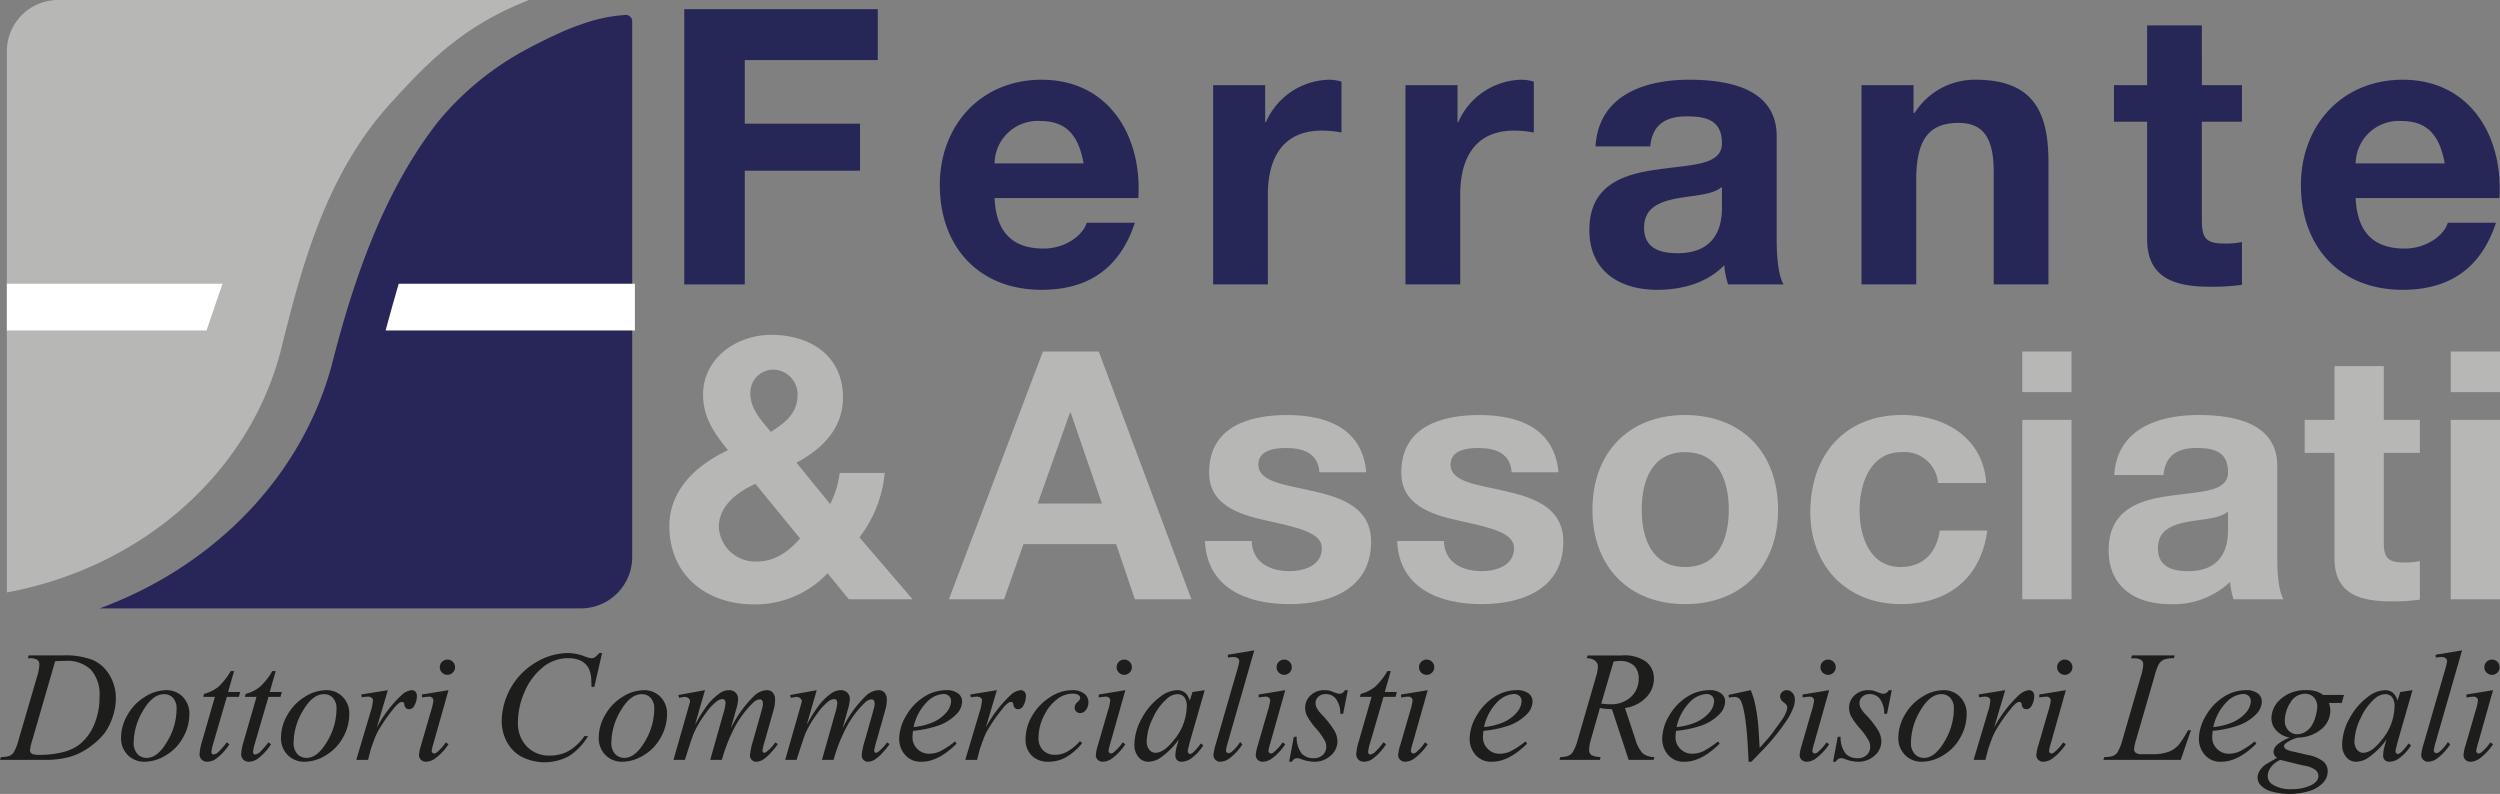 <svg xmlns="http://www.w3.org/2000/svg" viewBox="0 0 320.71 101.849"><rect x="0" y="0" width="320.71" height="101.849" fill="#808080" stroke="none"/><defs><style>.cls-1{fill:#1d1d1b;}.cls-2{fill:#272757;}.cls-3{fill:#b7b7b6;}.cls-4{fill:#282558;}.cls-5{fill:#fff;}</style></defs><g id="Livello_2" data-name="Livello 2"><g id="Livello_1-2" data-name="Livello 1"><path class="cls-1" d="M3.568,84.446l.118-.366H7.965a9.856,9.856,0,0,1,4.027.623,4.757,4.757,0,0,1,2.091,1.961,5.61,5.61,0,0,1,.78,2.871,7.44,7.44,0,0,1-.45,2.554,7.506,7.506,0,0,1-1.018,1.986,9.33,9.33,0,0,1-1.744,1.646,8.213,8.213,0,0,1-2.55,1.329,11.652,11.652,0,0,1-3.429.43H0l.128-.366a3.188,3.188,0,0,0,1.048-.138,1.261,1.261,0,0,0,.583-.455,6.456,6.456,0,0,0,.642-1.67l2.372-8.104A5.838,5.838,0,0,0,5.05,85.246a.718.718,0,0,0-.257-.593,1.71,1.71,0,0,0-1.008-.207Zm3.508.375L4.171,94.852a7.547,7.547,0,0,0-.326,1.394.526.526,0,0,0,.103.306.496.496,0,0,0,.282.198,2.792,2.792,0,0,0,.83.089,12.245,12.245,0,0,0,2.881-.321,5.972,5.972,0,0,0,2.179-.954,6.381,6.381,0,0,0,1.927-2.53,8.885,8.885,0,0,0,.721-3.667,4.769,4.769,0,0,0-1.107-3.454A4.324,4.324,0,0,0,8.43,84.781Q7.906,84.781,7.076,84.821Z"></path><path class="cls-1" d="M24.294,91.63a6.11,6.11,0,0,1-.785,2.935,5.956,5.956,0,0,1-2.189,2.303,5.26,5.26,0,0,1-2.728.85,2.969,2.969,0,0,1-2.208-.864,3.05,3.05,0,0,1-.855-2.239,5.841,5.841,0,0,1,.835-2.916,6.328,6.328,0,0,1,2.233-2.312,5.208,5.208,0,0,1,2.703-.85,2.886,2.886,0,0,1,2.15.86A3.051,3.051,0,0,1,24.294,91.63Zm-1.64-.682a2.009,2.009,0,0,0-.45-1.408,1.507,1.507,0,0,0-1.161-.489q-1.453,0-2.674,2.081a8.123,8.123,0,0,0-1.22,4.136,2.046,2.046,0,0,0,.474,1.448,1.566,1.566,0,0,0,1.196.509q1.394,0,2.614-2.071A8.197,8.197,0,0,0,22.654,90.948Z"></path><path class="cls-1" d="M30.03,86.086l-.771,2.688h1.552l-.168.623H29.101l-1.7,5.83a5.847,5.847,0,0,0-.277,1.216.372.372,0,0,0,.079.257.242.242,0,0,0,.188.09,1.16,1.16,0,0,0,.652-.346,11.902,11.902,0,0,0,1.058-1.216l.326.247a7.014,7.014,0,0,1-1.72,1.868,1.973,1.973,0,0,1-1.117.375.974.974,0,0,1-.712-.271.936.936,0,0,1-.277-.697,6.571,6.571,0,0,1,.316-1.63l1.65-5.722H26.077l.099-.386a4.822,4.822,0,0,0,1.808-.884,8.244,8.244,0,0,0,1.611-2.041Z"></path><path class="cls-1" d="M35.37,86.086l-.771,2.688H36.15l-.168.623H34.44l-1.7,5.83a5.851,5.851,0,0,0-.277,1.216.372.372,0,0,0,.079.257.242.242,0,0,0,.188.09,1.16,1.16,0,0,0,.652-.346A11.902,11.902,0,0,0,34.44,95.228l.326.247a7.013,7.013,0,0,1-1.72,1.868,1.973,1.973,0,0,1-1.117.375.974.974,0,0,1-.712-.271.936.936,0,0,1-.277-.697,6.568,6.568,0,0,1,.316-1.63l1.65-5.722H31.417l.099-.386a4.822,4.822,0,0,0,1.808-.884,8.247,8.247,0,0,0,1.611-2.041Z"></path><path class="cls-1" d="M44.81,91.63a6.111,6.111,0,0,1-.785,2.935,5.955,5.955,0,0,1-2.189,2.303,5.26,5.26,0,0,1-2.728.85,2.969,2.969,0,0,1-2.208-.864,3.05,3.05,0,0,1-.855-2.239A5.841,5.841,0,0,1,36.88,91.699a6.328,6.328,0,0,1,2.233-2.312,5.208,5.208,0,0,1,2.703-.85,2.886,2.886,0,0,1,2.15.86A3.051,3.051,0,0,1,44.81,91.63Zm-1.64-.682a2.009,2.009,0,0,0-.45-1.408,1.507,1.507,0,0,0-1.161-.489q-1.453,0-2.674,2.081a8.122,8.122,0,0,0-1.22,4.136,2.046,2.046,0,0,0,.474,1.448,1.566,1.566,0,0,0,1.196.509q1.394,0,2.614-2.071A8.198,8.198,0,0,0,43.17,90.948Z"></path><path class="cls-1" d="M46.345,89.091l3.41-.553L48.332,93.34a16.044,16.044,0,0,1,3.143-4.131,2.303,2.303,0,0,1,1.304-.671.684.684,0,0,1,.514.193.768.768,0,0,1,.188.558,2.486,2.486,0,0,1-.336,1.245.741.741,0,0,1-.681.445.556.556,0,0,1-.39-.148.713.713,0,0,1-.203-.455.383.383,0,0,0-.088-.247.259.259,0,0,0-.188-.08.667.667,0,0,0-.316.08,3.459,3.459,0,0,0-.78.771,21.435,21.435,0,0,0-1.779,2.51,7.451,7.451,0,0,0-.711,1.472q-.415,1.127-.474,1.354l-.316,1.245H45.703l1.828-6.137a6.248,6.248,0,0,0,.316-1.522.364.364,0,0,0-.148-.296.812.812,0,0,0-.524-.158,5.852,5.852,0,0,0-.761.088Z"></path><path class="cls-1" d="M57.536,88.537l-1.957,6.927a5.165,5.165,0,0,0-.198.841.357.357,0,0,0,.094.257.297.297,0,0,0,.223.099.633.633,0,0,0,.356-.157A5.958,5.958,0,0,0,57.19,95.237l.346.227a6.998,6.998,0,0,1-1.581,1.73,2.122,2.122,0,0,1-1.285.523.928.928,0,0,1-.662-.241.801.801,0,0,1-.257-.608,5.078,5.078,0,0,1,.247-1.216l1.285-4.427a7.151,7.151,0,0,0,.316-1.364.458.458,0,0,0-.153-.356.605.605,0,0,0-.42-.138,7.352,7.352,0,0,0-.899.108v-.385Zm-.128-3.924a.978.978,0,1,1-.702.286A.952.952,0,0,1,57.407,84.614Z"></path><path class="cls-1" d="M77.238,83.773,76.24,88.112h-.356l-.04-1.086a3.844,3.844,0,0,0-.227-1.058,2.183,2.183,0,0,0-.534-.806,2.476,2.476,0,0,0-.899-.533,3.59,3.59,0,0,0-1.206-.193,5.101,5.101,0,0,0-3.093.968,8.147,8.147,0,0,0-2.648,3.489,9.535,9.535,0,0,0-.791,3.765,4.253,4.253,0,0,0,1.137,3.108,3.95,3.95,0,0,0,2.955,1.161,4.841,4.841,0,0,0,2.446-.613,6.468,6.468,0,0,0,1.992-1.888h.464a7.729,7.729,0,0,1-2.411,2.545A6.537,6.537,0,0,1,66.95,97.1a4.637,4.637,0,0,1-1.927-1.932,5.616,5.616,0,0,1-.662-2.678,8.916,8.916,0,0,1,4.402-7.53A8.193,8.193,0,0,1,72.9,83.773a6.233,6.233,0,0,1,2.194.465,2.578,2.578,0,0,0,.771.198.838.838,0,0,0,.415-.099,3.025,3.025,0,0,0,.593-.563Z"></path><path class="cls-1" d="M85.572,91.63a6.111,6.111,0,0,1-.785,2.935,5.955,5.955,0,0,1-2.189,2.303,5.26,5.26,0,0,1-2.728.85,2.969,2.969,0,0,1-2.208-.864,3.05,3.05,0,0,1-.855-2.239,5.841,5.841,0,0,1,.835-2.916,6.328,6.328,0,0,1,2.233-2.312,5.208,5.208,0,0,1,2.703-.85,2.886,2.886,0,0,1,2.15.86A3.051,3.051,0,0,1,85.572,91.63Zm-1.64-.682a2.009,2.009,0,0,0-.45-1.408,1.507,1.507,0,0,0-1.161-.489q-1.453,0-2.674,2.081a8.122,8.122,0,0,0-1.22,4.136,2.046,2.046,0,0,0,.474,1.448,1.566,1.566,0,0,0,1.196.509q1.394,0,2.614-2.071A8.198,8.198,0,0,0,83.932,90.948Z"></path><path class="cls-1" d="M90.438,88.537l-1.285,4.457a19.624,19.624,0,0,1,1.462-2.362,7.28,7.28,0,0,1,1.828-1.78,2.092,2.092,0,0,1,1.097-.315,1.131,1.131,0,0,1,.82.315,1.081,1.081,0,0,1,.326.811A4.773,4.773,0,0,1,94.46,90.929l-.702,2.51a14.645,14.645,0,0,1,3.054-4.23,2.475,2.475,0,0,1,1.581-.671.976.976,0,0,1,.746.311,1.371,1.371,0,0,1,.291.963,4.549,4.549,0,0,1-.178,1.216l-1.087,3.844a12.645,12.645,0,0,0-.356,1.394.344.344,0,0,0,.089.238.198.198,0,0,0,.158.069.769.769,0,0,0,.346-.188,5.109,5.109,0,0,0,1.058-1.146l.326.208a8.597,8.597,0,0,1-.874,1.086,4.646,4.646,0,0,1-1.072.939,1.712,1.712,0,0,1-.82.247.775.775,0,0,1-.578-.237.8.8,0,0,1-.232-.583,8.994,8.994,0,0,1,.405-1.907l.899-3.172q.306-1.097.326-1.216a2.339,2.339,0,0,0,.03-.366.61.61,0,0,0-.109-.385.347.347,0,0,0-.267-.138,1.352,1.352,0,0,0-.88.425,12.859,12.859,0,0,0-2.55,3.518,21.253,21.253,0,0,0-1.462,3.825H91.11L92.8,91.502a6.027,6.027,0,0,0,.277-1.295.605.605,0,0,0-.108-.395.337.337,0,0,0-.267-.128,1.28,1.28,0,0,0-.691.237,7.065,7.065,0,0,0-1.527,1.65,13.036,13.036,0,0,0-1.448,2.421q-.247.544-1.176,3.489H86.396l1.828-6.404.237-.831a.906.906,0,0,0,.069-.277.512.512,0,0,0-.198-.39.741.741,0,0,0-.504-.173,5.421,5.421,0,0,0-.711.118l-.089-.366Z"></path><path class="cls-1" d="M104.771,88.537l-1.285,4.457a19.637,19.637,0,0,1,1.462-2.362,7.28,7.28,0,0,1,1.828-1.78,2.092,2.092,0,0,1,1.097-.315,1.131,1.131,0,0,1,.82.315,1.081,1.081,0,0,1,.326.811,4.773,4.773,0,0,1-.227,1.265l-.702,2.51a14.645,14.645,0,0,1,3.054-4.23,2.475,2.475,0,0,1,1.581-.671.976.976,0,0,1,.746.311,1.371,1.371,0,0,1,.291.963,4.549,4.549,0,0,1-.178,1.216l-1.087,3.844a12.645,12.645,0,0,0-.356,1.394.344.344,0,0,0,.089.238.198.198,0,0,0,.158.069.769.769,0,0,0,.346-.188,5.107,5.107,0,0,0,1.058-1.146l.326.208a8.597,8.597,0,0,1-.874,1.086,4.646,4.646,0,0,1-1.072.939,1.712,1.712,0,0,1-.82.247.775.775,0,0,1-.578-.237.8.8,0,0,1-.232-.583,8.994,8.994,0,0,1,.405-1.907l.899-3.172q.306-1.097.326-1.216a2.339,2.339,0,0,0,.03-.366.61.61,0,0,0-.109-.385.347.347,0,0,0-.267-.138,1.352,1.352,0,0,0-.88.425,12.857,12.857,0,0,0-2.55,3.518,21.252,21.252,0,0,0-1.462,3.825h-1.492l1.69-5.979a6.027,6.027,0,0,0,.277-1.295.605.605,0,0,0-.108-.395.337.337,0,0,0-.267-.128,1.28,1.28,0,0,0-.691.237,7.067,7.067,0,0,0-1.527,1.65,13.041,13.041,0,0,0-1.448,2.421q-.247.544-1.176,3.489h-1.463l1.828-6.404.237-.831a.908.908,0,0,0,.069-.277.512.512,0,0,0-.198-.39.741.741,0,0,0-.504-.173,5.421,5.421,0,0,0-.711.118l-.089-.366Z"></path><path class="cls-1" d="M117.127,93.755a6.115,6.115,0,0,0-.069.82,2.031,2.031,0,0,0,.623,1.498,2.064,2.064,0,0,0,1.512.617,3.342,3.342,0,0,0,1.369-.291,11.094,11.094,0,0,0,1.952-1.29l.207.286q-2.342,2.322-4.467,2.322a2.623,2.623,0,0,1-2.174-.909,3.124,3.124,0,0,1-.731-2.006,5.919,5.919,0,0,1,.909-3.014,6.87,6.87,0,0,1,2.283-2.397,5.287,5.287,0,0,1,2.826-.854,2.369,2.369,0,0,1,1.552.425,1.281,1.281,0,0,1,.504,1.008,2.375,2.375,0,0,1-.652,1.572,6.016,6.016,0,0,1-2.53,1.581A14.071,14.071,0,0,1,117.127,93.755Zm.069-.484a8.351,8.351,0,0,0,2.381-.573,4.798,4.798,0,0,0,1.823-1.3,2.341,2.341,0,0,0,.608-1.438.897.897,0,0,0-.262-.672,1.02,1.02,0,0,0-.746-.258,3.239,3.239,0,0,0-2.139,1.073A6.445,6.445,0,0,0,117.197,93.271Z"></path><path class="cls-1" d="M124.473,89.091l3.41-.553L126.459,93.34a16.049,16.049,0,0,1,3.143-4.131,2.303,2.303,0,0,1,1.304-.671.685.685,0,0,1,.514.193.768.768,0,0,1,.188.558,2.485,2.485,0,0,1-.336,1.245.741.741,0,0,1-.681.445A.557.557,0,0,1,130.2,90.83a.713.713,0,0,1-.203-.455.383.383,0,0,0-.089-.247.259.259,0,0,0-.188-.08.667.667,0,0,0-.316.08,3.455,3.455,0,0,0-.78.771,21.435,21.435,0,0,0-1.779,2.51,7.446,7.446,0,0,0-.711,1.472q-.415,1.127-.474,1.354l-.316,1.245h-1.512l1.828-6.137a6.252,6.252,0,0,0,.316-1.522.364.364,0,0,0-.148-.296.813.813,0,0,0-.524-.158,5.855,5.855,0,0,0-.761.088Z"></path><path class="cls-1" d="M138.826,95.326a7.498,7.498,0,0,1-2.075,1.814,4.52,4.52,0,0,1-2.214.578,2.949,2.949,0,0,1-2.189-.79,2.881,2.881,0,0,1-.785-2.125,5.887,5.887,0,0,1,.845-2.974,6.853,6.853,0,0,1,2.273-2.377,5.188,5.188,0,0,1,2.802-.914,2.451,2.451,0,0,1,1.611.449,1.388,1.388,0,0,1,.534,1.102,1.547,1.547,0,0,1-.376,1.048.851.851,0,0,1-.682.336.699.699,0,0,1-.509-.198.66.66,0,0,1-.203-.493.807.807,0,0,1,.074-.346,1.402,1.402,0,0,1,.306-.38,1.543,1.543,0,0,0,.282-.321.46.46,0,0,0,.049-.208.415.415,0,0,0-.188-.346,1.422,1.422,0,0,0-.81-.197,3.263,3.263,0,0,0-1.917.681,5.556,5.556,0,0,0-1.621,1.937,6.425,6.425,0,0,0-.81,3.044,2.189,2.189,0,0,0,.573,1.596,2.078,2.078,0,0,0,1.561.588,3.284,3.284,0,0,0,1.507-.38,6.465,6.465,0,0,0,1.675-1.378Z"></path><path class="cls-1" d="M144.363,88.537l-1.957,6.927a5.165,5.165,0,0,0-.198.841.357.357,0,0,0,.094.257.297.297,0,0,0,.223.099.633.633,0,0,0,.356-.157,5.955,5.955,0,0,0,1.137-1.265l.346.227a7,7,0,0,1-1.581,1.73,2.122,2.122,0,0,1-1.285.523.928.928,0,0,1-.662-.241.801.801,0,0,1-.257-.608,5.078,5.078,0,0,1,.247-1.216l1.285-4.427a7.146,7.146,0,0,0,.316-1.364.458.458,0,0,0-.153-.356.605.605,0,0,0-.42-.138,7.352,7.352,0,0,0-.899.108v-.385Zm-.128-3.924a.978.978,0,1,1-.702.286A.952.952,0,0,1,144.235,84.614Z"></path><path class="cls-1" d="M154.546,88.537l-1.927,6.7-.217.899a.987.987,0,0,0-.029.217.421.421,0,0,0,.099.277.256.256,0,0,0,.198.089.62.62,0,0,0,.336-.158,5.713,5.713,0,0,0,1.028-1.186l.336.237a6.224,6.224,0,0,1-1.403,1.567,2.291,2.291,0,0,1-1.335.538.864.864,0,0,1-.637-.212.834.834,0,0,1-.212-.617,5.076,5.076,0,0,1,.217-1.275l.207-.741a9.675,9.675,0,0,1-2.381,2.363,2.9,2.9,0,0,1-1.532.483,1.603,1.603,0,0,1-1.245-.597,2.412,2.412,0,0,1-.524-1.646,6.99,6.99,0,0,1,.944-3.315,8.156,8.156,0,0,1,2.397-2.792,3.697,3.697,0,0,1,2.145-.83,1.568,1.568,0,0,1,1.003.315,1.983,1.983,0,0,1,.608,1.048l.356-1.126Zm-3.518.513a2.157,2.157,0,0,0-1.344.593,7.232,7.232,0,0,0-1.794,2.491,7.047,7.047,0,0,0-.785,2.984,1.572,1.572,0,0,0,.336,1.062.997.997,0,0,0,.771.391q1.077,0,2.342-1.591a6.898,6.898,0,0,0,1.69-4.338,1.838,1.838,0,0,0-.326-1.216A1.119,1.119,0,0,0,151.027,89.051Z"></path><path class="cls-1" d="M160.903,83.428l-3.38,11.76a6.168,6.168,0,0,0-.247,1.077.342.342,0,0,0,.094.247.307.307,0,0,0,.232.1.678.678,0,0,0,.405-.168,5.393,5.393,0,0,0,1.077-1.255l.296.306a7.218,7.218,0,0,1-1.73,1.848,2.059,2.059,0,0,1-1.107.375.842.842,0,0,1-.628-.257.82.82,0,0,1-.252-.593,6.939,6.939,0,0,1,.316-1.462l2.678-9.271a9.477,9.477,0,0,0,.326-1.304.482.482,0,0,0-.188-.39.914.914,0,0,0-.583-.153,5.163,5.163,0,0,0-.692.069v-.365Z"></path><path class="cls-1" d="M164.879,88.537l-1.957,6.927a5.177,5.177,0,0,0-.198.841.357.357,0,0,0,.094.257.297.297,0,0,0,.223.099.633.633,0,0,0,.356-.157,5.953,5.953,0,0,0,1.137-1.265l.346.227a7,7,0,0,1-1.581,1.73,2.123,2.123,0,0,1-1.285.523.928.928,0,0,1-.662-.241.802.802,0,0,1-.257-.608,5.078,5.078,0,0,1,.247-1.216l1.285-4.427a7.142,7.142,0,0,0,.316-1.364.458.458,0,0,0-.153-.356.605.605,0,0,0-.42-.138,7.354,7.354,0,0,0-.899.108v-.385Zm-.128-3.924a.978.978,0,1,1-.702.286A.952.952,0,0,1,164.751,84.614Z"></path><path class="cls-1" d="M172.907,88.537l-.603,3.033h-.366a3.135,3.135,0,0,0-.563-1.927,1.612,1.612,0,0,0-1.275-.603,1.371,1.371,0,0,0-.973.336,1.068,1.068,0,0,0-.361.811,1.413,1.413,0,0,0,.143.622,4.088,4.088,0,0,0,.628.831,12.058,12.058,0,0,1,1.66,2.115,2.891,2.891,0,0,1,.376,1.344,2.429,2.429,0,0,1-.855,1.823,3.044,3.044,0,0,1-2.159.795,4.928,4.928,0,0,1-1.641-.335,1.603,1.603,0,0,0-.504-.119.722.722,0,0,0-.672.455h-.366l.603-3.201h.366a3.366,3.366,0,0,0,.622,2.125,1.975,1.975,0,0,0,1.542.622,1.652,1.652,0,0,0,1.191-.419,1.374,1.374,0,0,0,.44-1.033,1.699,1.699,0,0,0-.158-.731,8.429,8.429,0,0,0-1.161-1.64,8.781,8.781,0,0,1-1.137-1.572,2.393,2.393,0,0,1-.252-1.048,2.15,2.15,0,0,1,.697-1.62,2.499,2.499,0,0,1,1.794-.662,3.077,3.077,0,0,1,.573.049,6.413,6.413,0,0,1,.648.222,2.509,2.509,0,0,0,.677.193.831.831,0,0,0,.711-.464Z"></path><path class="cls-1" d="M178.415,86.086l-.771,2.688h1.552l-.168.623H177.486l-1.7,5.83a5.851,5.851,0,0,0-.277,1.216.372.372,0,0,0,.079.257.242.242,0,0,0,.188.09,1.16,1.16,0,0,0,.652-.346,11.915,11.915,0,0,0,1.058-1.216l.326.247a7.014,7.014,0,0,1-1.72,1.868,1.973,1.973,0,0,1-1.117.375.974.974,0,0,1-.712-.271.936.936,0,0,1-.277-.697,6.568,6.568,0,0,1,.316-1.63l1.65-5.722h-1.492l.099-.386a4.822,4.822,0,0,0,1.808-.884,8.247,8.247,0,0,0,1.611-2.041Z"></path><path class="cls-1" d="M183.152,88.537l-1.957,6.927a5.2,5.2,0,0,0-.198.841.357.357,0,0,0,.094.257.295.295,0,0,0,.222.099.632.632,0,0,0,.356-.157,5.966,5.966,0,0,0,1.136-1.265l.346.227a7.006,7.006,0,0,1-1.581,1.73,2.124,2.124,0,0,1-1.285.523.926.926,0,0,1-.662-.241.8.8,0,0,1-.258-.608,5.038,5.038,0,0,1,.248-1.216l1.284-4.427a7.142,7.142,0,0,0,.316-1.364.458.458,0,0,0-.154-.356.603.603,0,0,0-.419-.138,7.332,7.332,0,0,0-.899.108v-.385Zm-.128-3.924a.98.98,0,1,1-.701.286A.951.951,0,0,1,183.024,84.614Z"></path><path class="cls-1" d="M208.93,97.481l-2.145-6.513a7.282,7.282,0,0,1-1.541-.148l-1.157,4.052a4.977,4.977,0,0,0-.227,1.334.799.799,0,0,0,.286.653,2.664,2.664,0,0,0,1.186.257l-.088.366h-5.189l.108-.366a2.982,2.982,0,0,0,.989-.148,1.25,1.25,0,0,0,.593-.455,6.34,6.34,0,0,0,.662-1.64l2.343-8.094a4.826,4.826,0,0,0,.237-1.254.975.975,0,0,0-.371-.771,1.552,1.552,0,0,0-1.062-.306l.118-.366H208.04a4.835,4.835,0,0,1,3.162.831,2.737,2.737,0,0,1,.968,2.184,3.412,3.412,0,0,1-.992,2.367,4.604,4.604,0,0,1-2.723,1.358l1.305,3.924a4.698,4.698,0,0,0,.948,1.878,2.435,2.435,0,0,0,1.532.493l-.108.366Zm-3.518-7.224a8.122,8.122,0,0,0,1.127.089,3.731,3.731,0,0,0,2.688-.944,3.112,3.112,0,0,0,.988-2.347,2.196,2.196,0,0,0-.617-1.679,2.611,2.611,0,0,0-1.853-.584,4.327,4.327,0,0,0-.751.08Z"></path><path class="cls-1" d="M215.012,93.755a6.127,6.127,0,0,0-.07.82,2.033,2.033,0,0,0,.623,1.498,2.067,2.067,0,0,0,1.512.617,3.344,3.344,0,0,0,1.369-.291,11.125,11.125,0,0,0,1.951-1.29l.208.286q-2.343,2.322-4.468,2.322a2.622,2.622,0,0,1-2.174-.909,3.122,3.122,0,0,1-.731-2.006,5.916,5.916,0,0,1,.909-3.014,6.853,6.853,0,0,1,2.283-2.397,5.285,5.285,0,0,1,2.826-.854,2.366,2.366,0,0,1,1.551.425,1.28,1.28,0,0,1,.504,1.008,2.37,2.37,0,0,1-.653,1.572,6.011,6.011,0,0,1-2.53,1.581A14.063,14.063,0,0,1,215.012,93.755Zm.069-.484a8.353,8.353,0,0,0,2.382-.573,4.798,4.798,0,0,0,1.823-1.3,2.342,2.342,0,0,0,.607-1.438.898.898,0,0,0-.261-.672,1.022,1.022,0,0,0-.747-.258,3.24,3.24,0,0,0-2.139,1.073A6.449,6.449,0,0,0,215.08,93.271Z"></path><path class="cls-1" d="M190.309,93.755a6.127,6.127,0,0,0-.07.82,2.033,2.033,0,0,0,.623,1.498,2.067,2.067,0,0,0,1.512.617,3.344,3.344,0,0,0,1.369-.291,11.125,11.125,0,0,0,1.951-1.29l.208.286q-2.343,2.322-4.468,2.322a2.622,2.622,0,0,1-2.174-.909,3.122,3.122,0,0,1-.731-2.006,5.916,5.916,0,0,1,.909-3.014,6.853,6.853,0,0,1,2.283-2.397,5.285,5.285,0,0,1,2.826-.854,2.366,2.366,0,0,1,1.551.425,1.28,1.28,0,0,1,.504,1.008,2.371,2.371,0,0,1-.653,1.572,6.011,6.011,0,0,1-2.53,1.581A14.063,14.063,0,0,1,190.309,93.755Zm.069-.484a8.354,8.354,0,0,0,2.382-.573,4.798,4.798,0,0,0,1.823-1.3,2.342,2.342,0,0,0,.607-1.438.898.898,0,0,0-.261-.672,1.022,1.022,0,0,0-.747-.258,3.24,3.24,0,0,0-2.139,1.073A6.449,6.449,0,0,0,190.378,93.271Z"></path><path class="cls-1" d="M221.734,89.149l2.856-.612a10.149,10.149,0,0,1,.494,1.492,21.708,21.708,0,0,1,.435,2.648q.079.771.217,3.261,1.236-1.364,1.473-1.689,1.304-1.769,1.502-2.076a4.37,4.37,0,0,0,.455-.919,1.635,1.635,0,0,0,.108-.563q0-.256-.46-.593a.944.944,0,0,1-.459-.751.768.768,0,0,1,.252-.563.825.825,0,0,1,.597-.247.97.97,0,0,1,.732.341,1.195,1.195,0,0,1,.315.845,2.975,2.975,0,0,1-.158.968,8.786,8.786,0,0,1-.958,1.833,29.339,29.339,0,0,1-2.263,2.901q-.198.227-2.194,2.292h-.366q-.237-6.255-.988-7.807a.849.849,0,0,0-.821-.503,3.983,3.983,0,0,0-.701.089Z"></path><path class="cls-1" d="M234.654,88.537l-1.957,6.927a5.194,5.194,0,0,0-.198.841.358.358,0,0,0,.094.257.295.295,0,0,0,.222.099.632.632,0,0,0,.356-.157,5.971,5.971,0,0,0,1.136-1.265l.346.227a7.006,7.006,0,0,1-1.581,1.73,2.124,2.124,0,0,1-1.285.523.926.926,0,0,1-.662-.241.8.8,0,0,1-.258-.608,5.04,5.04,0,0,1,.248-1.216l1.284-4.427a7.142,7.142,0,0,0,.316-1.364.458.458,0,0,0-.154-.356.602.602,0,0,0-.419-.138,7.332,7.332,0,0,0-.899.108v-.385Zm-.128-3.924a.98.98,0,1,1-.701.286A.951.951,0,0,1,234.526,84.614Z"></path><path class="cls-1" d="M242.682,88.537l-.603,3.033h-.365a3.137,3.137,0,0,0-.564-1.927,1.61,1.61,0,0,0-1.274-.603,1.371,1.371,0,0,0-.973.336,1.069,1.069,0,0,0-.361.811,1.406,1.406,0,0,0,.143.622,4.057,4.057,0,0,0,.628.831,12.127,12.127,0,0,1,1.66,2.115,2.9,2.9,0,0,1,.375,1.344,2.427,2.427,0,0,1-.855,1.823,3.044,3.044,0,0,1-2.159.795,4.928,4.928,0,0,1-1.641-.335,1.603,1.603,0,0,0-.504-.119.721.721,0,0,0-.671.455h-.366l.603-3.201h.366a3.366,3.366,0,0,0,.623,2.125,1.974,1.974,0,0,0,1.541.622,1.652,1.652,0,0,0,1.191-.419,1.375,1.375,0,0,0,.44-1.033,1.706,1.706,0,0,0-.158-.731,8.477,8.477,0,0,0-1.161-1.64,8.768,8.768,0,0,1-1.137-1.572,2.405,2.405,0,0,1-.251-1.048,2.152,2.152,0,0,1,.696-1.62,2.5,2.5,0,0,1,1.794-.662,3.074,3.074,0,0,1,.573.049,6.384,6.384,0,0,1,.647.222,2.517,2.517,0,0,0,.677.193.832.832,0,0,0,.712-.464Z"></path><path class="cls-1" d="M252.291,91.63a6.107,6.107,0,0,1-.786,2.935,5.949,5.949,0,0,1-2.188,2.303,5.265,5.265,0,0,1-2.728.85,2.969,2.969,0,0,1-2.209-.864,3.048,3.048,0,0,1-.855-2.239,5.842,5.842,0,0,1,.835-2.916,6.333,6.333,0,0,1,2.233-2.312,5.209,5.209,0,0,1,2.703-.85,2.885,2.885,0,0,1,2.149.86A3.051,3.051,0,0,1,252.291,91.63Zm-1.64-.682a2.009,2.009,0,0,0-.45-1.408,1.508,1.508,0,0,0-1.161-.489q-1.452,0-2.673,2.081a8.115,8.115,0,0,0-1.221,4.136,2.046,2.046,0,0,0,.474,1.448,1.567,1.567,0,0,0,1.196.509q1.394,0,2.614-2.071A8.2,8.2,0,0,0,250.651,90.948Z"></path><path class="cls-1" d="M253.826,89.091l3.409-.553L255.812,93.34a16.015,16.015,0,0,1,3.143-4.131,2.3,2.3,0,0,1,1.304-.671.685.685,0,0,1,.514.193.77.77,0,0,1,.187.558,2.494,2.494,0,0,1-.335,1.245.743.743,0,0,1-.682.445.558.558,0,0,1-.391-.148.715.715,0,0,1-.202-.455.378.378,0,0,0-.089-.247.26.26,0,0,0-.188-.08.665.665,0,0,0-.316.08,3.485,3.485,0,0,0-.781.771,21.497,21.497,0,0,0-1.779,2.51,7.468,7.468,0,0,0-.711,1.472q-.415,1.127-.474,1.354l-.316,1.245h-1.512l1.828-6.137a6.271,6.271,0,0,0,.316-1.522.366.366,0,0,0-.148-.296.813.813,0,0,0-.524-.158,5.843,5.843,0,0,0-.76.088Z"></path><path class="cls-1" d="M265.016,88.537l-1.957,6.927a5.2,5.2,0,0,0-.198.841.357.357,0,0,0,.094.257.295.295,0,0,0,.222.099.632.632,0,0,0,.356-.157,5.968,5.968,0,0,0,1.136-1.265l.346.227a7.006,7.006,0,0,1-1.581,1.73,2.124,2.124,0,0,1-1.285.523.926.926,0,0,1-.662-.241.8.8,0,0,1-.258-.608,5.04,5.04,0,0,1,.248-1.216l1.284-4.427a7.142,7.142,0,0,0,.316-1.364.458.458,0,0,0-.154-.356.602.602,0,0,0-.419-.138,7.332,7.332,0,0,0-.899.108v-.385Zm-.128-3.924a.98.98,0,1,1-.701.286A.951.951,0,0,1,264.888,84.614Z"></path><path class="cls-1" d="M279.757,97.481h-9.932l.138-.366a3.506,3.506,0,0,0,1.058-.128,1.37,1.37,0,0,0,.613-.465,6.436,6.436,0,0,0,.652-1.641l2.362-8.152a5.933,5.933,0,0,0,.296-1.483.692.692,0,0,0-.271-.583,1.791,1.791,0,0,0-1.023-.207c-.112,0-.202-.004-.267-.01l.118-.366h5.465l-.08.366a3.377,3.377,0,0,0-1.304.178,1.5,1.5,0,0,0-.643.583,8.747,8.747,0,0,0-.583,1.66l-2.323,8.014a5.441,5.441,0,0,0-.267,1.265.603.603,0,0,0,.267.455,1.278,1.278,0,0,0,.761.148h1.295a5.799,5.799,0,0,0,2.243-.356,3.512,3.512,0,0,0,1.126-.8A10.952,10.952,0,0,0,280.44,94.12l.257-.445h.366Z"></path><path class="cls-1" d="M283.862,93.755a6.127,6.127,0,0,0-.07.82,2.033,2.033,0,0,0,.623,1.498,2.067,2.067,0,0,0,1.512.617,3.344,3.344,0,0,0,1.369-.291,11.125,11.125,0,0,0,1.951-1.29l.208.286q-2.343,2.322-4.468,2.322a2.622,2.622,0,0,1-2.174-.909,3.122,3.122,0,0,1-.731-2.006,5.915,5.915,0,0,1,.909-3.014,6.854,6.854,0,0,1,2.283-2.397,5.285,5.285,0,0,1,2.826-.854,2.366,2.366,0,0,1,1.551.425,1.28,1.28,0,0,1,.504,1.008,2.371,2.371,0,0,1-.653,1.572,6.011,6.011,0,0,1-2.53,1.581A14.063,14.063,0,0,1,283.862,93.755Zm.069-.484a8.354,8.354,0,0,0,2.382-.573,4.799,4.799,0,0,0,1.823-1.3,2.342,2.342,0,0,0,.607-1.438.898.898,0,0,0-.261-.672,1.022,1.022,0,0,0-.747-.258,3.24,3.24,0,0,0-2.139,1.073A6.449,6.449,0,0,0,283.931,93.271Z"></path><path class="cls-1" d="M300.695,89.149l-.286,1.029h-1.65a3.021,3.021,0,0,1,.187.998,3.086,3.086,0,0,1-1.106,2.323,4.798,4.798,0,0,1-3.064,1.126,4.516,4.516,0,0,0-1.571.751.434.434,0,0,0-.198.326.483.483,0,0,0,.178.361,2.359,2.359,0,0,0,.899.331l1.917.445a4.647,4.647,0,0,1,2.105.889,1.689,1.689,0,0,1,.504,1.206,2.18,2.18,0,0,1-.598,1.482,3.938,3.938,0,0,1-1.749,1.053,8.695,8.695,0,0,1-4.778.088,2.991,2.991,0,0,1-1.442-.785,1.532,1.532,0,0,1-.435-1.018,1.693,1.693,0,0,1,.281-.885,2.504,2.504,0,0,1,.707-.756q.267-.188,1.512-.889a1.003,1.003,0,0,1-.455-.781,1.302,1.302,0,0,1,.4-.841,4.999,4.999,0,0,1,1.695-.978,3.01,3.01,0,0,1-1.724-.909,2.267,2.267,0,0,1-.637-1.562,3.313,3.313,0,0,1,1.23-2.51,4.717,4.717,0,0,1,3.276-1.106,4.139,4.139,0,0,1,1.216.148,3.262,3.262,0,0,1,.919.464Zm-8.163,8.331a2.95,2.95,0,0,0-1.21.939,1.932,1.932,0,0,0-.41,1.126,1.28,1.28,0,0,0,.593,1.077,4.234,4.234,0,0,0,2.49.613,5.574,5.574,0,0,0,2.417-.479q1.003-.48,1.003-1.241a1.003,1.003,0,0,0-.371-.731,3.122,3.122,0,0,0-1.438-.563Q295.023,98.104,292.532,97.481Zm4.734-6.779a1.719,1.719,0,0,0-.44-1.246,1.53,1.53,0,0,0-1.151-.455,2.144,2.144,0,0,0-1.843,1.122,4.24,4.24,0,0,0-.727,2.337,1.727,1.727,0,0,0,.465,1.246,1.505,1.505,0,0,0,1.127.484,1.983,1.983,0,0,0,1.013-.286,2.528,2.528,0,0,0,.825-.791,4.165,4.165,0,0,0,.533-1.284A5.262,5.262,0,0,0,297.266,90.701Z"></path><path class="cls-1" d="M309.485,88.537l-1.927,6.7-.218.899a.991.991,0,0,0-.03.217.421.421,0,0,0,.099.277.254.254,0,0,0,.197.089.619.619,0,0,0,.336-.158,5.74,5.74,0,0,0,1.028-1.186l.336.237A6.227,6.227,0,0,1,307.903,97.18a2.289,2.289,0,0,1-1.334.538.865.865,0,0,1-.637-.212.833.833,0,0,1-.212-.617,5.091,5.091,0,0,1,.217-1.275l.208-.741a9.669,9.669,0,0,1-2.382,2.363,2.9,2.9,0,0,1-1.532.483,1.605,1.605,0,0,1-1.245-.597,2.414,2.414,0,0,1-.523-1.646,6.99,6.99,0,0,1,.944-3.315,8.152,8.152,0,0,1,2.397-2.792,3.695,3.695,0,0,1,2.144-.83,1.569,1.569,0,0,1,1.003.315,1.986,1.986,0,0,1,.608,1.048l.355-1.126Zm-3.519.513a2.158,2.158,0,0,0-1.344.593,7.231,7.231,0,0,0-1.793,2.491,7.043,7.043,0,0,0-.786,2.984,1.572,1.572,0,0,0,.336,1.062.997.997,0,0,0,.771.391q1.076,0,2.342-1.591a6.895,6.895,0,0,0,1.69-4.338,1.835,1.835,0,0,0-.326-1.216A1.116,1.116,0,0,0,305.966,89.051Z"></path><path class="cls-1" d="M315.842,83.428l-3.38,11.76a6.196,6.196,0,0,0-.247,1.077.344.344,0,0,0,.094.247.307.307,0,0,0,.232.1.679.679,0,0,0,.405-.168,5.383,5.383,0,0,0,1.077-1.255l.296.306a7.226,7.226,0,0,1-1.729,1.848,2.063,2.063,0,0,1-1.107.375.841.841,0,0,1-.627-.257.82.82,0,0,1-.252-.593,6.889,6.889,0,0,1,.316-1.462l2.678-9.271a9.608,9.608,0,0,0,.326-1.304.483.483,0,0,0-.188-.39.915.915,0,0,0-.583-.153,5.176,5.176,0,0,0-.692.069v-.365Z"></path><path class="cls-1" d="M319.818,88.537l-1.957,6.927a5.2,5.2,0,0,0-.198.841.357.357,0,0,0,.094.257.295.295,0,0,0,.222.099.632.632,0,0,0,.356-.157,5.966,5.966,0,0,0,1.136-1.265l.346.227a7.006,7.006,0,0,1-1.581,1.73,2.124,2.124,0,0,1-1.285.523.926.926,0,0,1-.662-.241.8.8,0,0,1-.258-.608,5.04,5.04,0,0,1,.248-1.216l1.284-4.427a7.142,7.142,0,0,0,.316-1.364.458.458,0,0,0-.154-.356.603.603,0,0,0-.419-.138,7.332,7.332,0,0,0-.899.108v-.385ZM319.69,84.614a.98.98,0,1,1-.701.286A.951.951,0,0,1,319.69,84.614Z"></path><path class="cls-2" d="M87.779,1.178h24.825V7.705H95.543v8.16h14.786v6.033H95.543V36.486H87.779Z"></path><path class="cls-2" d="M127.586,25.409c.198,4.451,2.373,6.478,6.28,6.478,2.819,0,5.093-1.731,5.538-3.313h6.181c-1.978,6.033-6.181,8.605-11.967,8.605-8.061,0-13.055-5.539-13.055-13.451,0-7.665,5.292-13.5,13.055-13.5,8.703,0,12.907,7.319,12.412,15.181Zm11.423-4.45c-.643-3.561-2.176-5.44-5.588-5.44a5.534,5.534,0,0,0-5.835,5.44Z"></path><path class="cls-2" d="M155.624,10.92H162.3v4.747h.099a9.04,9.04,0,0,1,8.16-5.439,5.25,5.25,0,0,1,1.533.247v6.528a12.814,12.814,0,0,0-2.522-.247c-5.143,0-6.923,3.709-6.923,8.209V36.486H155.624Z"></path><path class="cls-2" d="M180.3,10.92h6.676v4.747h.099a9.041,9.041,0,0,1,8.159-5.439,5.254,5.254,0,0,1,1.533.247v6.528a12.817,12.817,0,0,0-2.522-.247c-5.144,0-6.923,3.709-6.923,8.209V36.486H180.3Z"></path><path class="cls-2" d="M204.678,18.783c.396-6.577,6.28-8.555,12.017-8.555,5.094,0,11.226,1.137,11.226,7.269V30.8c0,2.324.247,4.649.89,5.687H221.69a10.448,10.448,0,0,1-.495-2.472c-2.225,2.324-5.489,3.165-8.604,3.165-4.847,0-8.703-2.423-8.703-7.665,0-5.786,4.351-7.17,8.703-7.764,4.302-.643,8.308-.494,8.308-3.363,0-3.017-2.077-3.461-4.549-3.461-2.671,0-4.402,1.088-4.649,3.857Zm16.22,5.193c-1.187,1.038-3.66,1.088-5.835,1.484-2.176.445-4.154,1.187-4.154,3.759,0,2.621,2.028,3.264,4.303,3.264,5.489,0,5.687-4.352,5.687-5.885Z"></path><path class="cls-2" d="M238.799,10.92h6.676v3.561h.148a9.118,9.118,0,0,1,7.814-4.253c7.467,0,9.346,4.203,9.346,10.533V36.486H255.761v-14.44c0-4.203-1.237-6.28-4.5-6.28-3.808,0-5.439,2.127-5.439,7.319V36.486h-7.022Z"></path><path class="cls-2" d="M282.464,10.92h5.144v4.698h-5.144v12.66c0,2.374.594,2.967,2.967,2.967a10.8,10.8,0,0,0,2.176-.198v5.489a26.934,26.934,0,0,1-4.105.247c-4.303,0-8.06-.989-8.06-6.082V15.618h-4.253V10.92h4.253V3.255h7.021Z"></path><path class="cls-2" d="M302.193,25.409c.198,4.451,2.374,6.478,6.28,6.478,2.819,0,5.094-1.731,5.539-3.313h6.181c-1.979,6.033-6.181,8.605-11.968,8.605-8.06,0-13.054-5.539-13.054-13.451,0-7.665,5.291-13.5,13.054-13.5,8.704,0,12.907,7.319,12.412,15.181Zm11.424-4.45c-.643-3.561-2.176-5.44-5.589-5.44a5.534,5.534,0,0,0-5.835,5.44Z"></path><path class="cls-3" d="M106.166,73.541a12.78,12.78,0,0,1-9.443,3.993c-6.061,0-10.853-3.712-10.853-10.054,0-4.698,3.57-7.893,7.517-9.725-1.785-2.208-3.195-4.228-3.195-7.141,0-4.651,4.276-7.658,8.739-7.658,5.074,0,9.209,2.725,9.209,8.034,0,3.899-2.584,6.577-5.967,8.362l4.322,5.309a11.939,11.939,0,0,0,1.221-3.994h5.779a15.93,15.93,0,0,1-3.241,8.269l6.812,7.94h-8.175ZM96.911,62.078c-2.349,1.034-4.698,2.819-4.698,5.544a4.684,4.684,0,0,0,4.792,4.417c2.396,0,4.088-1.222,5.638-2.96ZM99.26,47.42a2.957,2.957,0,0,0-3.007,2.959c0,2.115,1.363,3.477,2.631,5.027,1.879-1.222,3.43-2.349,3.43-4.792A3.171,3.171,0,0,0,99.26,47.42Z"></path><path class="cls-3" d="M133.79,45.096h7.166l11.885,31.781h-7.256L143.182,69.8H131.297l-2.492,7.077h-7.077Zm-.667,19.496h8.234L137.351,52.93h-.089Z"></path><path class="cls-3" d="M160.582,69.399c.045,2.76,2.359,3.872,4.851,3.872,1.825,0,4.14-.712,4.14-2.937,0-1.914-2.626-2.582-7.166-3.562-3.65-.801-7.3-2.092-7.3-6.143,0-5.875,5.074-7.388,10.015-7.388,5.029,0,9.659,1.691,10.148,7.344H169.261c-.178-2.448-2.047-3.115-4.317-3.115-1.424,0-3.517.267-3.517,2.136,0,2.27,3.561,2.582,7.166,3.428,3.695.845,7.299,2.181,7.299,6.454,0,6.053-5.252,8.012-10.504,8.012-5.341,0-10.549-2.002-10.816-8.101Z"></path><path class="cls-3" d="M185.237,69.399c.044,2.76,2.359,3.872,4.852,3.872,1.825,0,4.139-.712,4.139-2.937,0-1.914-2.626-2.582-7.166-3.562-3.65-.801-7.3-2.092-7.3-6.143,0-5.875,5.075-7.388,10.015-7.388,5.03,0,9.659,1.691,10.148,7.344h-6.009c-.177-2.448-2.047-3.115-4.318-3.115-1.424,0-3.517.267-3.517,2.136,0,2.27,3.562,2.582,7.166,3.428,3.695.845,7.3,2.181,7.3,6.454,0,6.053-5.252,8.012-10.504,8.012-5.341,0-10.549-2.002-10.816-8.101Z"></path><path class="cls-3" d="M216.168,53.242c7.255,0,11.929,4.807,11.929,12.151,0,7.3-4.674,12.107-11.929,12.107-7.21,0-11.884-4.807-11.884-12.107C204.284,58.049,208.958,53.242,216.168,53.242Zm0,19.496c4.318,0,5.608-3.695,5.608-7.345,0-3.694-1.29-7.389-5.608-7.389-4.273,0-5.564,3.695-5.564,7.389C210.604,69.043,211.896,72.737,216.168,72.737Z"></path><path class="cls-3" d="M248.614,61.965a4.31,4.31,0,0,0-4.674-3.962c-4.051,0-5.386,4.095-5.386,7.478,0,3.294,1.291,7.255,5.252,7.255,2.938,0,4.63-1.87,5.03-4.674h6.098c-.801,6.098-5.03,9.435-11.083,9.435-6.944,0-11.617-4.895-11.617-11.795,0-7.166,4.273-12.463,11.751-12.463,5.431,0,10.415,2.849,10.816,8.724Z"></path><path class="cls-3" d="M265.747,50.304h-6.32V45.096h6.32Zm-6.32,3.561h6.32V76.877h-6.32Z"></path><path class="cls-3" d="M271.22,60.942c.356-5.92,5.652-7.7,10.816-7.7,4.584,0,10.103,1.024,10.103,6.543V71.758c0,2.092.223,4.184.801,5.119h-6.409a9.427,9.427,0,0,1-.445-2.226,10.55,10.55,0,0,1-7.745,2.849c-4.362,0-7.834-2.181-7.834-6.899,0-5.208,3.917-6.454,7.834-6.988,3.872-.579,7.478-.445,7.478-3.027,0-2.715-1.87-3.115-4.095-3.115-2.403,0-3.962.979-4.184,3.471Zm14.599,4.674c-1.068.935-3.294.98-5.252,1.336-1.958.4-3.739,1.068-3.739,3.383,0,2.358,1.825,2.937,3.872,2.937,4.94,0,5.119-3.917,5.119-5.296Z"></path><path class="cls-3" d="M305.801,53.865H310.43v4.229h-4.629V69.488c0,2.137.534,2.671,2.671,2.671a9.727,9.727,0,0,0,1.958-.178v4.94a24.173,24.173,0,0,1-3.694.223c-3.872,0-7.255-.889-7.255-5.475V58.093h-3.828V53.865h3.828V46.965h6.32Z"></path><path class="cls-3" d="M320.71,50.304h-6.32V45.096h6.32Zm-6.32,3.561h6.32V76.877h-6.32Z"></path><path class="cls-3" d="M67.871,0c-8.018,3.148-12.429,7.379-17.409,12.86-8.758,9.38-11.825,21.635-14.519,32.412C31.794,60.832,18.09,72.813.878,76.002V6.58A6.58,6.58,0,0,1,7.458,0Z"></path><path class="cls-4" d="M81.1,2.599v68.87a6.584,6.584,0,0,1-6.585,6.576H12.792C27.472,72.635,38.697,61.13,42.559,46.83c2.696-10.619,6.594-22.305,13.767-31.378A37.935,37.935,0,0,1,67.822,6.181h.009a.427.427,0,0,1,.1-.054c.452-.253,2.406-1.257,4.242-2.071.796-.344,1.556-.651,2.198-.859a20.178,20.178,0,0,1,5.617-1.257,2.005,2.005,0,0,1,.335-.027A.857.857,0,0,1,81.1,2.599Z"></path><path class="cls-5" d="M81.447,36.4v5.995H49.466c.291-1.089.582-2.155.879-3.197.267-.938.535-1.867.803-2.798Z"></path><path class="cls-5" d="M.882,42.395V36.4H28.553c-.543,1.498-1.021,2.954-1.507,4.378-.182.539-.365,1.078-.554,1.617Z"></path></g></g></svg>
